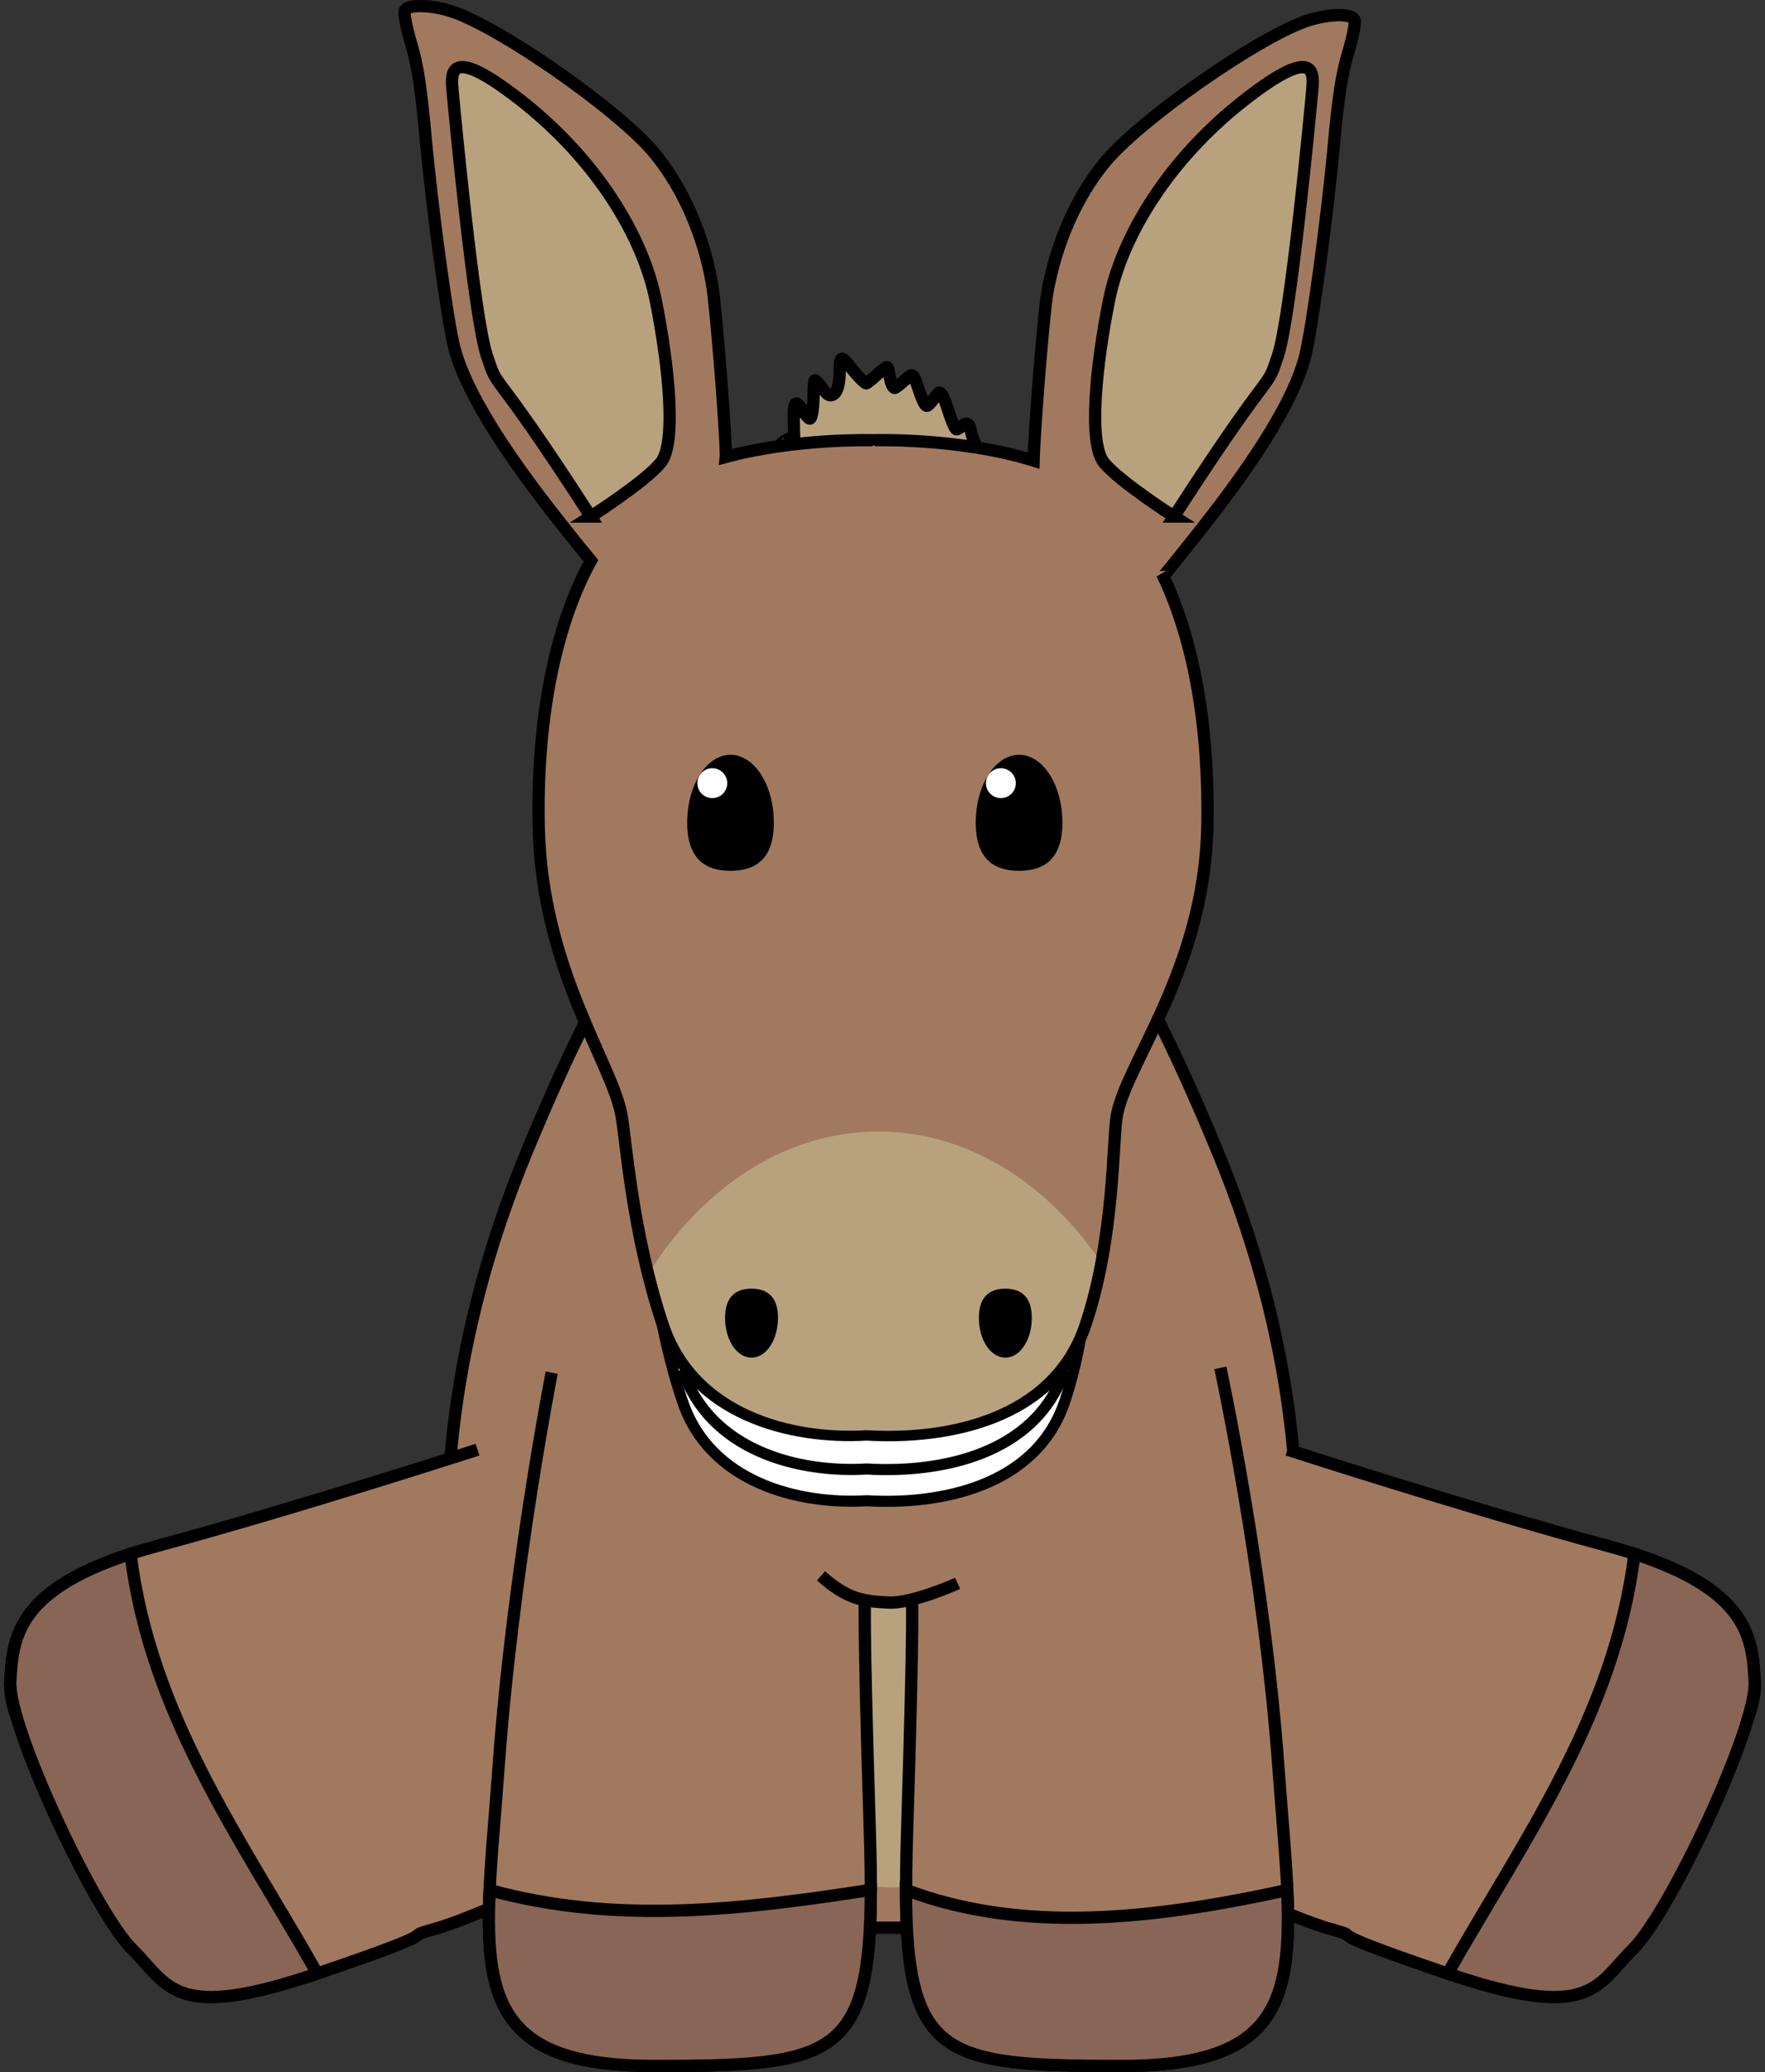 <?xml version="1.0" encoding="UTF-8" standalone="no"?>
<!-- Created with Inkscape (http://www.inkscape.org/) -->

<svg
   xmlns:dc="http://purl.org/dc/elements/1.1/"
   xmlns:cc="http://creativecommons.org/ns#"
   xmlns:rdf="http://www.w3.org/1999/02/22-rdf-syntax-ns#"
   xmlns:svg="http://www.w3.org/2000/svg"
   xmlns="http://www.w3.org/2000/svg"
   xmlns:sodipodi="http://sodipodi.sourceforge.net/DTD/sodipodi-0.dtd"
   xmlns:inkscape="http://www.inkscape.org/namespaces/inkscape"
   width="287.663"
   height="337.514"
   id="svg5578"
   version="1.1"
   inkscape:version="0.48.4 r9939"
   sodipodi:docname="New document 29">
  <rect width="100%" height="100%" fill="#333333" stroke="none"/>
  <defs
     id="defs5580" />
  <sodipodi:namedview
     id="base"
     pagecolor="#ffffff"
     bordercolor="#666666"
     borderopacity="1.0"
     inkscape:pageopacity="0.0"
     inkscape:pageshadow="2"
     inkscape:zoom="0.35"
     inkscape:cx="241.68875"
     inkscape:cy="137.33886"
     inkscape:document-units="px"
     inkscape:current-layer="layer1"
     showgrid="false"
     fit-margin-top="0"
     fit-margin-left="0"
     fit-margin-right="0"
     fit-margin-bottom="0"
     inkscape:window-width="472"
     inkscape:window-height="415"
     inkscape:window-x="472"
     inkscape:window-y="24"
     inkscape:window-maximized="0" />
  <g
     inkscape:label="Layer 1"
     inkscape:groupmode="layer"
     id="layer1"
     transform="translate(-133.311,-332.188)">
    <path
       sodipodi:nodetypes="ssssscs"
       inkscape:connector-curvature="0"
       d="m 332.377,634.61 c 6.308,-8.48 24.6,-53.965 -0.631,-114.869 -25.231,-60.904 -33.558,-47.027 -56.284,-47.027 -22.726,0 -31.053,-13.877 -56.284,47.027 -25.231,60.904 -6.938,106.389 -0.631,114.869 6.308,8.48 8.831,11.564 56.915,11.564 48.084,0 50.607,-3.084 56.915,-11.564 z"
       style="fill:#a1795f;fill-opacity:1;stroke:#000000;stroke-width:2;stroke-linecap:butt;stroke-linejoin:miter;stroke-miterlimit:4;stroke-opacity:1;stroke-dasharray:none"
       id="path3489"
       inkscape:export-filename="/home/sarah/path3511.png"
       inkscape:export-xdpi="200"
       inkscape:export-ydpi="200" />
    <path
       style="color:#000000;fill:#b8a27d;fill-opacity:1;fill-rule:nonzero;stroke:none;stroke-width:1.893;marker:none;visibility:visible;display:inline;overflow:visible;enable-background:accumulate"
       d="m 329.006,573.916 c 0,36.273 -22.412,65.677 -50.059,65.677 -27.647,0 -50.059,-29.405 -50.059,-65.677 0,0 31.712,18.981 48.771,19.261 18.61,0.306 51.347,-19.261 51.347,-19.261 z"
       id="path3519"
       inkscape:connector-curvature="0"
       sodipodi:nodetypes="cscsc" />
    <g
       id="g3536"
       transform="matrix(0.995,-0.105,0.105,0.995,-172.44,-985.246)"
       inkscape:transform-center-x="-22.028962"
       inkscape:transform-center-y="-22.028962"
       style="stroke-width:2;stroke-miterlimit:4;stroke-dasharray:none">
      <path
         inkscape:export-ydpi="200"
         inkscape:export-xdpi="200"
         inkscape:export-filename="/home/sarah/path3511.png"
         style="fill:#a1795f;fill-opacity:1;stroke:#000000;stroke-width:2;stroke-linecap:butt;stroke-linejoin:miter;stroke-miterlimit:4;stroke-opacity:1;stroke-dasharray:none"
         d="m 230.759,1659.083 c -12.253,-3.995 -18.54,0.637 -27.657,2.189 -6.695,1.14 4.415,-0.228 -19.699,5.203 -24.114,5.431 -31.735,-12.866 -35.653,-25.12 -3.918,-12.254 -10.271,-20.214 -9.087,-27.431 1.184,-7.217 2.566,-15.637 26.163,-19.424 23.597,-3.787 53.481,-10.106 53.481,-10.106"
         id="path3493"
         inkscape:connector-curvature="0"
         sodipodi:nodetypes="cassssc" />
      <path
         inkscape:export-ydpi="200"
         inkscape:export-xdpi="200"
         inkscape:export-filename="/home/sarah/path3511.png"
         sodipodi:nodetypes="czscc"
         inkscape:connector-curvature="0"
         id="path3509"
         d="m 183.403,1666.475 c -24.114,5.431 -24.208,-0.509 -29.617,-7.16 -5.409,-6.652 -16.308,-38.174 -15.123,-45.392 1.104,-6.728 2.379,-14.5 21.66,-18.591 0.438,26.53 13.147,48.298 23.08,71.143 z"
         style="fill:#896555;fill-opacity:1;stroke:#000000;stroke-width:2;stroke-linecap:butt;stroke-linejoin:miter;stroke-miterlimit:4;stroke-opacity:1;stroke-dasharray:none" />
    </g>
    <g
       id="g3497"
       transform="translate(450.234,-453.986)"
       inkscape:export-filename="/home/sarah/path3511.png"
       inkscape:export-xdpi="200"
       inkscape:export-ydpi="200"
       style="stroke-width:2;stroke-miterlimit:4;stroke-dasharray:none">
      <path
         style="fill:#a1795f;fill-opacity:1;stroke:#000000;stroke-width:2;stroke-linecap:butt;stroke-linejoin:miter;stroke-miterlimit:4;stroke-opacity:1;stroke-dasharray:none"
         d="m -227.002,1009.753 c 0,0 -6.359,32.361 -8.672,64.355 -2.313,31.994 -6.553,48.569 25.441,48.569 31.994,0 36.234,-1.542 35.078,-38.161 -1.156,-36.619 -0.771,-38.161 -0.771,-38.161"
         id="path3499"
         inkscape:connector-curvature="0"
         sodipodi:nodetypes="csssc" />
      <path
         sodipodi:nodetypes="cscc"
         inkscape:connector-curvature="0"
         id="path3501"
         d="m -237.125,1094.025 c -0.861,18.928 2.387,28.652 26.892,28.652 28.968,0 35.184,-1.264 35.242,-28.683 -20.711,3.206 -41.423,5.731 -62.134,0.031 z"
         style="fill:#896555;fill-opacity:1;stroke:#000000;stroke-width:2;stroke-linecap:butt;stroke-linejoin:miter;stroke-miterlimit:4;stroke-opacity:1;stroke-dasharray:none" />
    </g>
    <g
       inkscape:transform-center-y="-22.028962"
       inkscape:transform-center-x="22.028959"
       transform="matrix(-0.995,-0.105,-0.105,0.995,726.725,-985.246)"
       id="g3540"
       style="stroke-width:2;stroke-miterlimit:4;stroke-dasharray:none">
      <path
         sodipodi:nodetypes="cassssc"
         inkscape:connector-curvature="0"
         id="path3542"
         d="m 230.759,1659.083 c -12.253,-3.995 -18.54,0.637 -27.657,2.189 -6.695,1.14 4.415,-0.228 -19.699,5.203 -24.114,5.431 -31.735,-12.866 -35.653,-25.12 -3.918,-12.254 -10.271,-20.214 -9.087,-27.431 1.184,-7.217 2.566,-15.637 26.163,-19.424 23.597,-3.787 53.481,-10.106 53.481,-10.106"
         style="fill:#a1795f;fill-opacity:1;stroke:#000000;stroke-width:2;stroke-linecap:butt;stroke-linejoin:miter;stroke-miterlimit:4;stroke-opacity:1;stroke-dasharray:none"
         inkscape:export-filename="/home/sarah/path3511.png"
         inkscape:export-xdpi="200"
         inkscape:export-ydpi="200" />
      <path
         style="fill:#896555;fill-opacity:1;stroke:#000000;stroke-width:2;stroke-linecap:butt;stroke-linejoin:miter;stroke-miterlimit:4;stroke-opacity:1;stroke-dasharray:none"
         d="m 183.403,1666.475 c -24.114,5.431 -24.208,-0.509 -29.617,-7.16 -5.409,-6.652 -16.308,-38.174 -15.123,-45.392 1.104,-6.728 2.379,-14.5 21.66,-18.591 0.438,26.53 13.147,48.298 23.08,71.143 z"
         id="path3544"
         inkscape:connector-curvature="0"
         sodipodi:nodetypes="czscc"
         inkscape:export-filename="/home/sarah/path3511.png"
         inkscape:export-xdpi="200"
         inkscape:export-ydpi="200" />
    </g>
    <g
       id="g3503"
       transform="translate(423.626,-453.986)"
       inkscape:export-filename="/home/sarah/path3511.png"
       inkscape:export-xdpi="200"
       inkscape:export-ydpi="200"
       style="stroke-width:2;stroke-miterlimit:4;stroke-dasharray:none">
      <path
         sodipodi:nodetypes="csssc"
         inkscape:connector-curvature="0"
         id="path3505"
         d="m -91.416,1008.973 c 0,0 7.15,33.141 9.462,65.135 2.313,31.994 6.553,48.569 -25.441,48.569 -31.994,0 -36.234,-1.542 -35.078,-38.161 1.156,-36.619 0.771,-38.161 0.771,-38.161"
         style="fill:#a1795f;fill-opacity:1;stroke:#000000;stroke-width:2;stroke-linecap:butt;stroke-linejoin:miter;stroke-miterlimit:4;stroke-opacity:1;stroke-dasharray:none" />
      <path
         style="fill:#896555;fill-opacity:1;stroke:#000000;stroke-width:2;stroke-linecap:butt;stroke-linejoin:miter;stroke-miterlimit:4;stroke-opacity:1;stroke-dasharray:none"
         d="m -80.53,1094.025 c 0.861,18.928 -2.387,28.652 -26.892,28.652 -28.968,0 -35.184,-1.264 -35.242,-28.683 18.918,7.185 40.221,4.827 62.134,0.031 z"
         id="path3507"
         inkscape:connector-curvature="0"
         sodipodi:nodetypes="cscc" />
    </g>
    <path
       style="fill:none;stroke:#000000;stroke-width:2;stroke-linecap:butt;stroke-linejoin:miter;stroke-miterlimit:4;stroke-opacity:1;stroke-dasharray:none"
       d="m 267.123,588.858 c 4.411,3.934 7.062,4.143 10.999,4.352 3.893,0.206 11.267,-3.13 11.267,-3.13"
       id="path3517"
       inkscape:connector-curvature="0"
       sodipodi:nodetypes="cac" />
    <path
       style="color:#000000;fill:#b8a27d;fill-opacity:1;stroke:#000000;stroke-width:2;stroke-linecap:butt;stroke-linejoin:miter;stroke-miterlimit:4;stroke-opacity:1;stroke-dasharray:none;stroke-dashoffset:0;marker:none;visibility:visible;display:inline;overflow:visible;enable-background:accumulate"
       d="m 260.749,404.361 c -0.115,-0.01 0.285,-0.27 0.889,-0.586 l 1.098,-0.574 -0.049,-2.233 c -0.076,-3.446 0.262,-3.861 1.502,-1.846 0.423,0.688 0.913,1.25 1.088,1.25 0.376,0 0.633,-1.794 0.636,-4.438 10e-4,-0.997 0.105,-1.812 0.231,-1.812 0.126,0 0.646,0.569 1.156,1.263 0.685,0.933 1.066,1.244 1.459,1.188 0.892,-0.127 1.406,-1.547 1.406,-3.888 4.5e-4,-2.444 0.277,-2.625 1.523,-1 1.116,1.456 2.532,2.938 2.808,2.938 0.126,0 0.898,-0.62 1.717,-1.379 0.819,-0.758 1.58,-1.322 1.692,-1.253 0.112,0.069 0.283,0.661 0.382,1.316 0.192,1.283 0.519,2.066 0.861,2.066 0.118,0 0.798,-0.525 1.513,-1.167 1.502,-1.35 1.435,-1.39 2.385,1.444 0.351,1.046 0.799,2.115 0.997,2.375 0.379,0.499 0.478,0.42 2.046,-1.636 0.264,-0.346 0.337,-0.348 0.658,-0.015 0.198,0.206 0.558,0.994 0.799,1.75 0.856,2.684 1.41,4 1.685,4 0.153,0 0.533,-0.239 0.844,-0.532 0.756,-0.711 1.256,-0.462 1.457,0.724 0.091,0.538 0.32,1.277 0.51,1.642 0.334,0.643 0.322,0.665 -0.349,0.665 -0.381,0 -0.74,-0.045 -0.798,-0.1"
       id="path3926"
       inkscape:connector-curvature="0"
       sodipodi:nodetypes="ccccsscsccsssscssccccccscccsc" />
    <path
       id="path5528"
       d="m 238.469,529.65 c 0.685,3.88 1.569,17.328 6.077,30.781 4.425,13.207 18.852,16.868 30.046,16.196 11.704,0.703 27.511,-2.184 32.222,-16.083 4.385,-12.937 4.01,-27.188 4.664,-30.894 1.357,-7.688 -74.366,-7.688 -73.009,0 z"
       style="color:#000000;fill:#ffffff;fill-opacity:1;stroke:#000000;stroke-width:1.809;marker:none;visibility:visible;display:inline;overflow:visible;enable-background:accumulate"
       inkscape:connector-curvature="0"
       sodipodi:nodetypes="sscsss" />
    <path
       inkscape:connector-curvature="0"
       style="color:#000000;fill:#a1795f;fill-opacity:1;stroke:#000000;stroke-width:2;marker:none;visibility:visible;display:inline;overflow:visible;enable-background:accumulate"
       d="m 201.74,333.177 c -1.332,0 -2.266,0.254 -2.469,0.781 -0.169,0.441 0.308,2.86 1.062,5.375 1.032,3.439 1.601,7.138 2.312,14.937 1.079,11.822 3.598,30.29 4.719,34.594 1.732,6.65 7.505,16.151 17.25,28.438 2.418,3.049 4.126,5.181 5,6.219 -6.086,11.088 -8.861,26.661 -8.5,43.375 0.5,23.143 12,38.5 13.5,47 0.757,4.289 1.735,19.157 6.719,34.031 4.893,14.601 20.842,18.649 33.219,17.906 12.94,0.777 30.416,-2.414 35.625,-17.781 4.848,-14.303 4.433,-30.059 5.156,-34.156 1.5,-8.5 14.25,-23.857 14.75,-47 0.339,-15.668 -2.058,-30.339 -7.375,-41.25 0.02,0.028 0.215,0.34 0.219,0.344 0.041,0.043 2.65,-3.2 5.812,-7.188 9.745,-12.286 15.518,-21.788 17.25,-28.438 1.121,-4.304 3.64,-22.771 4.719,-34.594 0.712,-7.8 1.281,-11.498 2.312,-14.937 0.755,-2.515 1.232,-4.934 1.062,-5.375 -0.405,-1.055 -3.767,-1.075 -7.281,-0.031 -7.745,2.3 -27.815,16.278 -33.562,23.375 -4.563,5.635 -7.852,13.14 -9.25,21.156 -0.585,3.354 -2.086,22.017 -2.219,27.25 -12.139,-3.779 -26.188,-3.312 -26.188,-3.313 0,0 -12.416,-0.385 -24,2.719 0.005,-0.052 0.031,-0.1 0.031,-0.156 -0.007,-4.171 -1.64,-24.5 -2.25,-28 -1.398,-8.016 -4.687,-15.521 -9.25,-21.156 -5.747,-7.097 -25.818,-21.075 -33.562,-23.375 -1.757,-0.522 -3.481,-0.754 -4.812,-0.75 z"
       id="path3922" />
    <path
       inkscape:connector-curvature="0"
       id="path3292-1"
       d="m 276.46,516.49 c -14.686,10e-5 -27.844,8.539 -36.769,22.031 0.718,2.998 1.574,6.107 2.613,9.207 4.758,14.198 20.237,18.135 32.272,17.412 12.583,0.755 29.607,-2.347 34.673,-17.291 1.249,-3.683 2.12,-7.479 2.765,-11.122 -8.883,-12.458 -21.525,-20.238 -35.554,-20.238 z"
       clip-path="none"
       style="color:#000000;fill:#b8a27d;fill-opacity:1;fill-rule:nonzero;stroke:none;stroke-width:2;marker:none;visibility:visible;display:inline;overflow:visible;enable-background:accumulate" />
    <g
       id="g4812"
       transform="translate(799.031,-1149.011)">
      <path
         style="color:#000000;fill:#000000;fill-opacity:1;fill-rule:nonzero;stroke:#000000;stroke-width:0.913;marker:none;visibility:visible;display:inline;overflow:visible;enable-background:accumulate"
         d="m -539.377,1695.838 c 0,-3.334 -1.727,-4.287 -3.858,-4.287 -2.131,0 -3.858,0.952 -3.858,4.287 0,3.335 1.727,6.038 3.858,6.038 2.131,0 3.858,-2.703 3.858,-6.038 z"
         id="path4757-1"
         inkscape:connector-curvature="0"
         sodipodi:nodetypes="sssss" />
      <path
         sodipodi:nodetypes="sssss"
         inkscape:connector-curvature="0"
         id="path4810"
         d="m -498.011,1695.838 c 0,-3.334 -1.727,-4.287 -3.858,-4.287 -2.131,0 -3.858,0.952 -3.858,4.287 0,3.335 1.727,6.038 3.858,6.038 2.131,0 3.858,-2.703 3.858,-6.038 z"
         style="color:#000000;fill:#000000;fill-opacity:1;fill-rule:nonzero;stroke:#000000;stroke-width:0.913;marker:none;visibility:visible;display:inline;overflow:visible;enable-background:accumulate" />
    </g>
    <g
       id="g4880"
       transform="matrix(1.139,0,0,1.139,871.882,-1374.12)">
      <g
         transform="matrix(0.734,0,0,0.734,-147.07,437.515)"
         id="g4867">
        <g
           id="g4843">
          <path
             sodipodi:nodetypes="sssss"
             inkscape:connector-curvature="0"
             id="path3777-7"
             d="m -532.203,1605.177 c 0,7.301 -3.782,9.386 -8.447,9.386 -4.665,0 -8.447,-2.085 -8.447,-9.386 0,-7.301 3.782,-13.22 8.447,-13.22 4.665,0 8.447,5.919 8.447,13.22 z"
             style="color:#000000;fill:#000000;fill-opacity:1;fill-rule:nonzero;stroke:none;stroke-width:2;marker:none;visibility:visible;display:inline;overflow:visible;enable-background:accumulate" />
        </g>
        <path
           transform="translate(-0.529,-5.029)"
           d="m -540.758,1602.517 c 0,1.608 -1.304,2.912 -2.912,2.912 -1.608,0 -2.912,-1.304 -2.912,-2.912 0,-1.608 1.304,-2.912 2.912,-2.912 1.608,0 2.912,1.304 2.912,2.912 z"
           sodipodi:ry="2.911571"
           sodipodi:rx="2.911571"
           sodipodi:cy="1602.5167"
           sodipodi:cx="-543.66968"
           id="path4851"
           style="color:#000000;fill:#ffffff;fill-opacity:1;fill-rule:nonzero;stroke:none;stroke-width:2;marker:none;visibility:visible;display:inline;overflow:visible;enable-background:accumulate"
           sodipodi:type="arc" />
      </g>
      <g
         id="g4872"
         transform="matrix(0.734,0,0,0.734,-105.779,437.515)">
        <g
           id="g4874">
          <path
             style="color:#000000;fill:#000000;fill-opacity:1;fill-rule:nonzero;stroke:none;stroke-width:2;marker:none;visibility:visible;display:inline;overflow:visible;enable-background:accumulate"
             d="m -532.203,1605.177 c 0,7.301 -3.782,9.386 -8.447,9.386 -4.665,0 -8.447,-2.085 -8.447,-9.386 0,-7.301 3.782,-13.22 8.447,-13.22 4.665,0 8.447,5.919 8.447,13.22 z"
             id="path4876"
             inkscape:connector-curvature="0"
             sodipodi:nodetypes="sssss" />
        </g>
        <path
           sodipodi:type="arc"
           style="color:#000000;fill:#ffffff;fill-opacity:1;fill-rule:nonzero;stroke:none;stroke-width:2;marker:none;visibility:visible;display:inline;overflow:visible;enable-background:accumulate"
           id="path4878"
           sodipodi:cx="-543.66968"
           sodipodi:cy="1602.5167"
           sodipodi:rx="2.911571"
           sodipodi:ry="2.911571"
           d="m -540.758,1602.517 c 0,1.608 -1.304,2.912 -2.912,2.912 -1.608,0 -2.912,-1.304 -2.912,-2.912 0,-1.608 1.304,-2.912 2.912,-2.912 1.608,0 2.912,1.304 2.912,2.912 z"
           transform="translate(-0.529,-5.029)" />
      </g>
    </g>
    <path
       style="fill:#b8a27d;fill-opacity:1;stroke:#000000;stroke-width:2;stroke-miterlimit:4;stroke-dasharray:none"
       d="m 229.597,416.317 c -16.94,-26.204 -14.823,-19.852 -16.94,-26.204 -2.118,-6.353 -5.294,-39.968 -5.558,-42.88 -0.265,-2.912 -1.059,-8.205 11.117,1.323 12.176,9.529 19.852,21.969 21.969,32.557 2.118,10.588 3.441,23.293 0.794,26.469 -2.647,3.176 -11.382,8.735 -11.382,8.735 z"
       id="path4891"
       inkscape:connector-curvature="0" />
    <path
       inkscape:connector-curvature="0"
       id="path4893"
       d="m 324.65,416.317 c 16.94,-26.204 14.823,-19.852 16.94,-26.204 2.118,-6.353 5.294,-39.968 5.558,-42.88 0.265,-2.912 1.059,-8.205 -11.117,1.323 -12.176,9.529 -19.852,21.969 -21.969,32.557 -2.118,10.588 -3.441,23.293 -0.794,26.469 2.647,3.176 11.382,8.735 11.382,8.735 z"
       style="fill:#b8a27d;fill-opacity:1;stroke:#000000;stroke-width:2;stroke-miterlimit:4;stroke-dasharray:none" />
    <path
       sodipodi:nodetypes="ccc"
       inkscape:connector-curvature="0"
       style="color:#000000;fill:none;stroke:#000000;stroke-width:1.809;marker:none;visibility:visible;display:inline;overflow:visible;enable-background:accumulate"
       d="m 244.546,555.26 c 4.425,13.207 18.852,16.868 30.046,16.196 11.704,0.703 27.511,-2.184 32.222,-16.083"
       id="path5532" />
  </g>
</svg>
